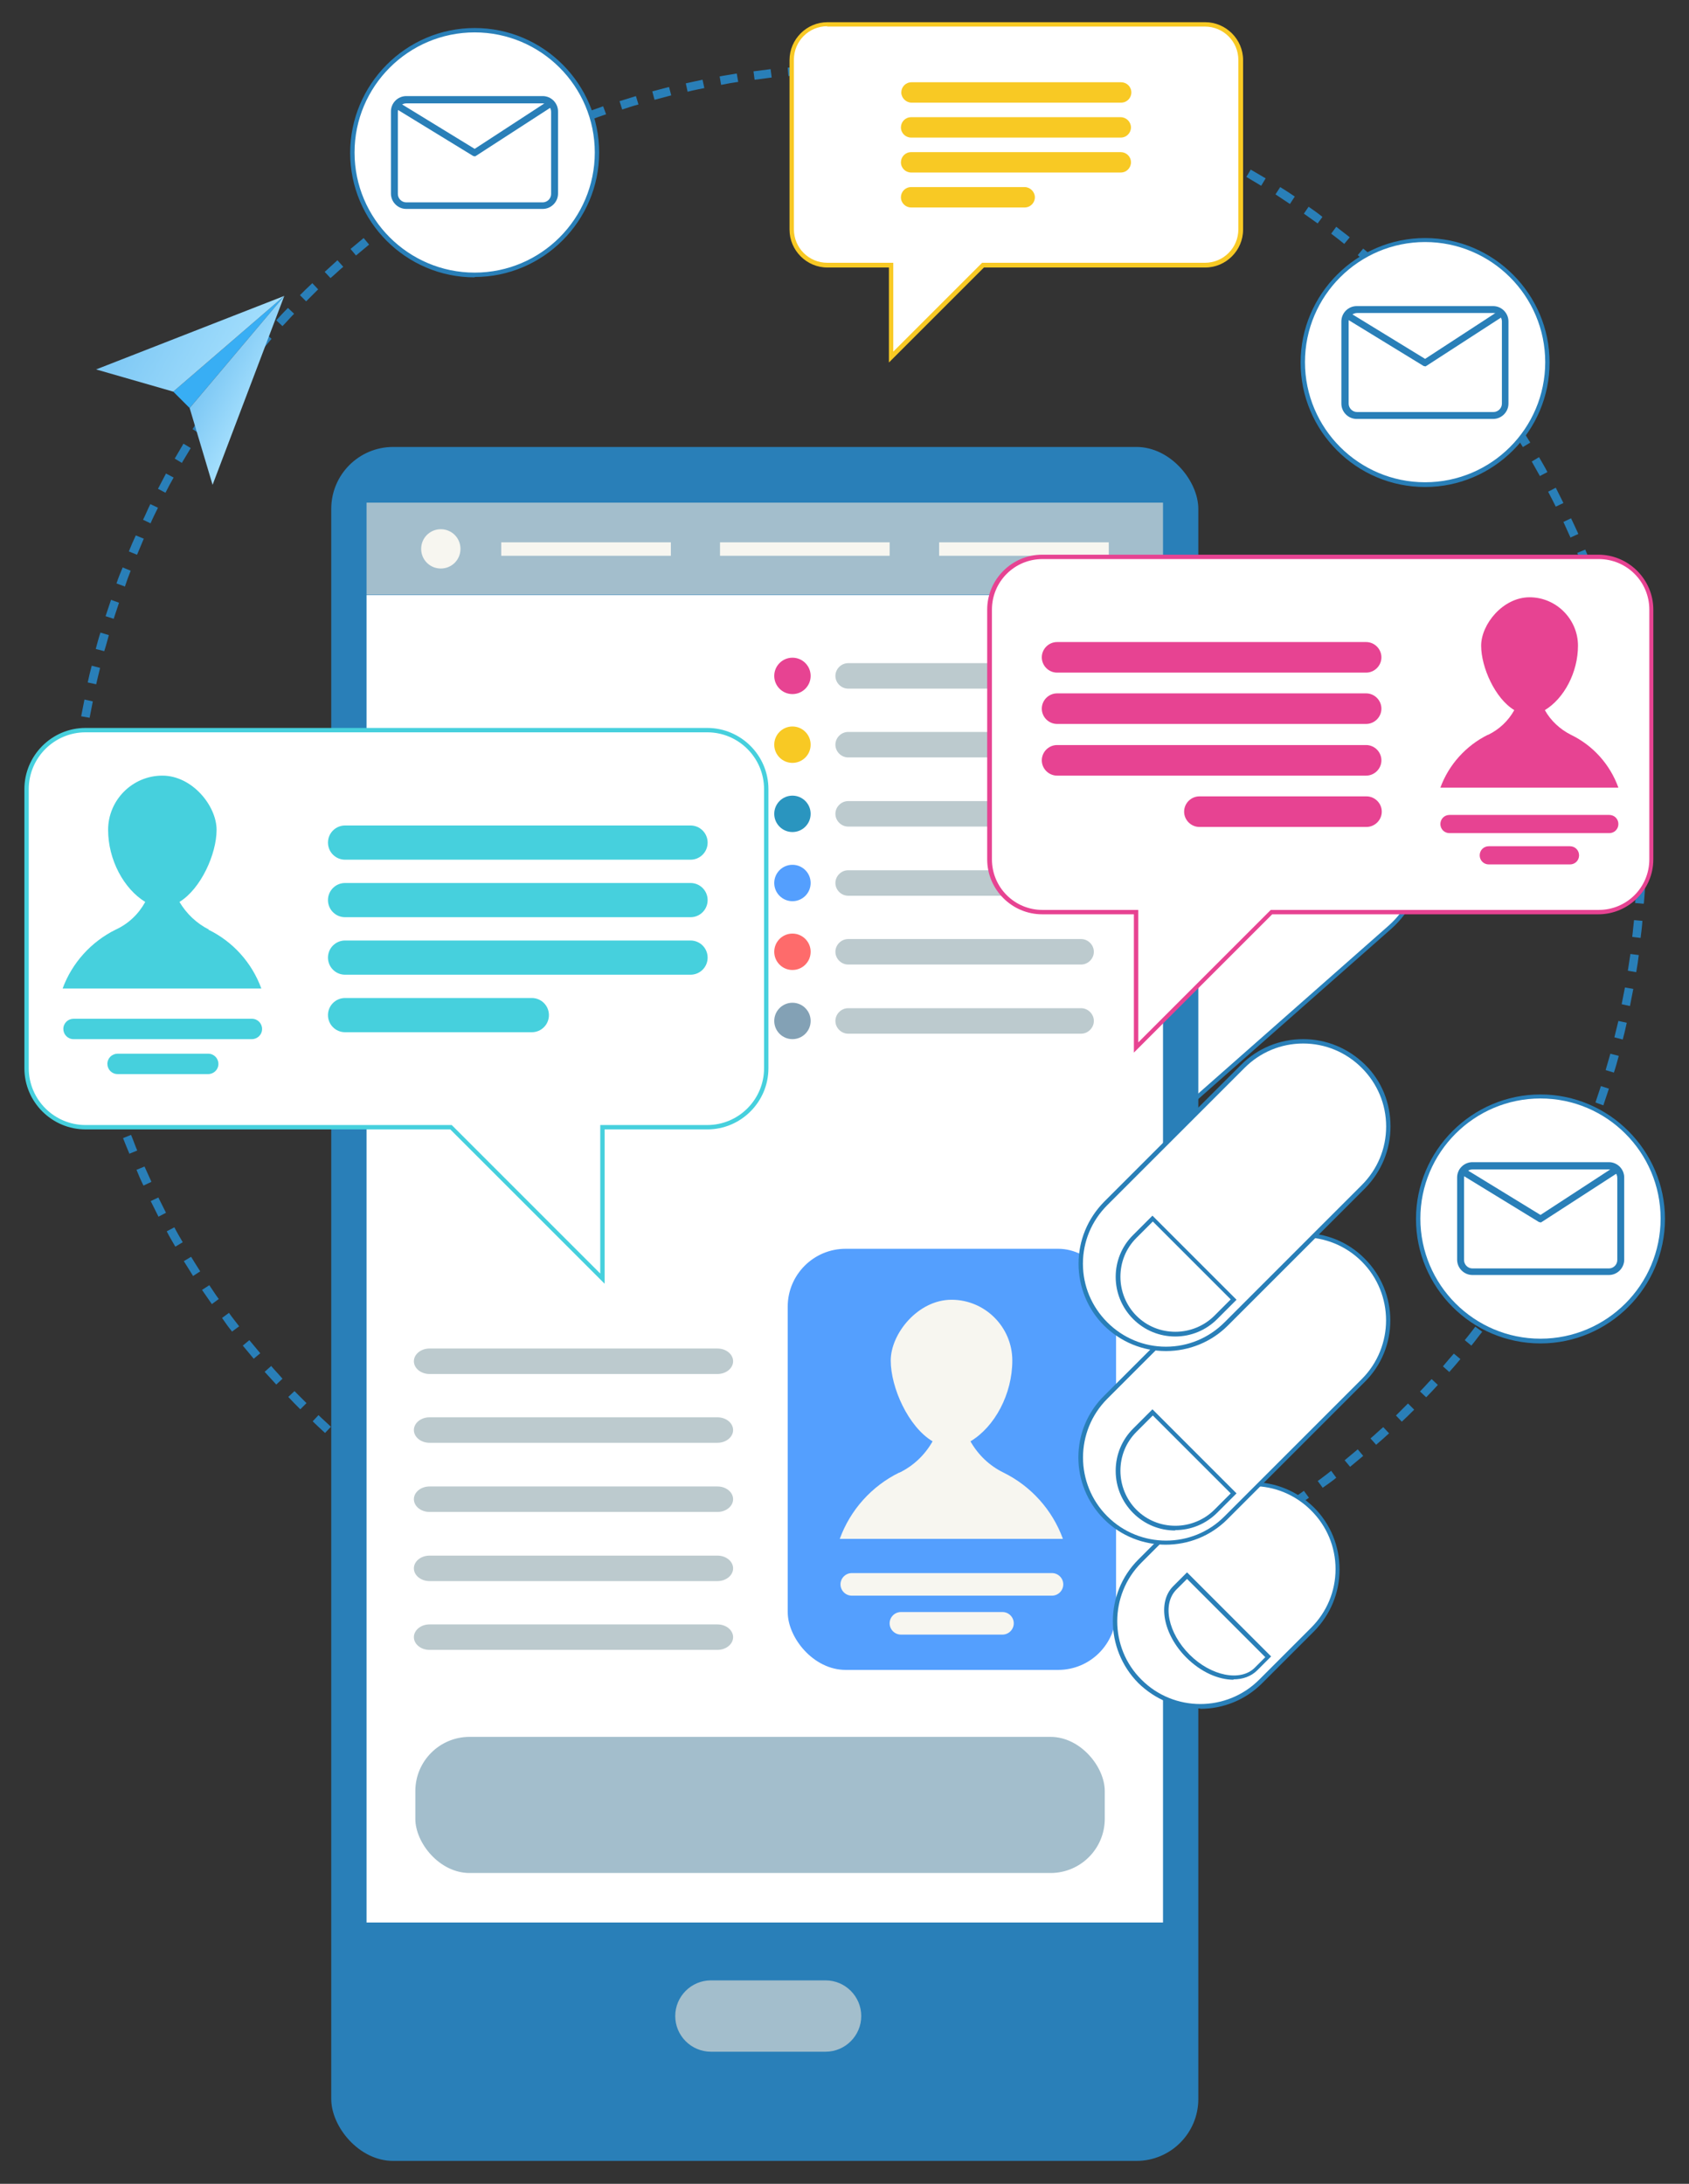 <?xml version="1.0" encoding="UTF-8"?>
<svg id="Layer_2" xmlns="http://www.w3.org/2000/svg" version="1.1" xmlns:xlink="http://www.w3.org/1999/xlink" viewBox="0 0 464 600">
  <rect x="0" y="0" width="464" height="600" fill="#333333" stroke="none"/>
  <!-- Generator: Adobe Illustrator 29.1.0, SVG Export Plug-In . SVG Version: 2.1.0 Build 142)  -->
  <defs>
    <style>
      .st0 {
        fill: #f8c924;
      }

      .st1 {
        fill: #fe6b6b;
      }

      .st2 {
        fill: #686ddf;
      }

      .st3 {
        fill: #fff;
      }

      .st4 {
        fill: url(#linear-gradient1);
      }

      .st5 {
        fill: #f7f6f0;
      }

      .st6 {
        fill: #46d0dd;
      }

      .st7 {
        fill: #83a1b5;
      }

      .st8 {
        fill: #297fb8;
      }

      .st9 {
        fill: #2a95bf;
      }

      .st10 {
        fill: #bccace;
      }

      .st11 {
        fill: #e74392;
      }

      .st12 {
        fill: #a3becc;
      }

      .st13 {
        fill: url(#linear-gradient);
      }

      .st14 {
        fill: #38aef4;
      }

      .st15 {
        fill: #549ffe;
      }
    </style>
    <linearGradient id="linear-gradient" x1="182.7" y1="13.9" x2="198.1" y2="13.9" gradientTransform="translate(-97.8 4.6) rotate(27.7)" gradientUnits="userSpaceOnUse">
      <stop offset="0" stop-color="#7cc7f4"/>
      <stop offset="1" stop-color="#a4dffd"/>
    </linearGradient>
    <linearGradient id="linear-gradient1" x1="154.9" y1="7.3" x2="191.4" y2="7.3" xlink:href="#linear-gradient"/>
  </defs>
  <path class="st8" d="M235.6,450.6h-.1c-1.5,0-3.1,0-4.6,0v-2.4c1.6,0,3.1,0,4.6,0v2.4ZM240.3,450.5v-2.4c1.5,0,3.1,0,4.6-.2v2.4c-1.5,0-3,.1-4.6.2ZM226.2,450.4c-1.6,0-3.1-.2-4.7-.3l.2-2.3c1.5,0,3.1.2,4.7.2v2.4ZM249.8,450.1l-.2-2.3c1.6-.1,3.1-.2,4.7-.4l.2,2.3c-1.6.1-3.1.3-4.7.4ZM216.8,449.8c-1.6-.1-3.1-.3-4.7-.5l.3-2.3c1.5.2,3.1.3,4.6.5l-.2,2.3ZM259.2,449.3l-.3-2.3c1.6-.2,3.1-.4,4.6-.6l.3,2.3c-1.6.2-3.1.4-4.7.6ZM207.4,448.8c-1.6-.2-3.1-.4-4.7-.7l.4-2.3c1.5.2,3.1.5,4.6.7l-.3,2.3ZM268.5,448.1l-.4-2.3c1.5-.2,3.1-.5,4.6-.8l.4,2.3c-1.5.3-3.1.5-4.7.8ZM198,447.4c-1.6-.3-3.1-.6-4.6-.9l.5-2.3c1.5.3,3.1.6,4.6.9l-.4,2.3ZM277.8,446.5l-.5-2.3c1.5-.3,3.1-.6,4.6-1l.5,2.3c-1.5.3-3.1.7-4.6,1ZM188.8,445.5c-1.5-.3-3.1-.7-4.6-1.1l.6-2.3c1.5.4,3,.7,4.5,1.1l-.5,2.3ZM287,444.4l-.6-2.3c1.5-.4,3-.8,4.5-1.2l.6,2.3c-1.5.4-3,.8-4.6,1.2ZM179.6,443.3c-1.5-.4-3-.8-4.5-1.3l.7-2.3c1.5.4,3,.9,4.5,1.3l-.6,2.3ZM296.2,442l-.7-2.3c1.5-.4,3-.9,4.5-1.4l.7,2.2c-1.5.5-3,.9-4.5,1.4ZM170.5,440.7c-1.5-.5-3-1-4.5-1.5l.8-2.2c1.5.5,3,1,4.5,1.5l-.7,2.2ZM305.2,439.1l-.8-2.2c1.5-.5,2.9-1,4.4-1.5l.8,2.2c-1.5.5-3,1.1-4.5,1.6ZM161.6,437.6c-1.5-.5-3-1.1-4.4-1.7l.9-2.2c1.5.6,2.9,1.1,4.4,1.6l-.8,2.2ZM314,435.9l-.9-2.2c1.4-.6,2.9-1.1,4.3-1.7l.9,2.2c-1.4.6-2.9,1.2-4.4,1.8ZM152.7,434.2c-1.5-.6-2.9-1.2-4.4-1.9l.9-2.2c1.4.6,2.9,1.2,4.3,1.8l-.9,2.2ZM322.7,432.3l-.9-2.2c1.4-.6,2.8-1.3,4.2-1.9l1,2.1c-1.4.7-2.8,1.3-4.3,1.9ZM144.1,430.4c-1.4-.7-2.9-1.4-4.3-2l1-2.1c1.4.7,2.8,1.4,4.2,2l-1,2.1ZM331.3,428.3l-1-2.1c1.4-.7,2.8-1.4,4.2-2.1l1.1,2.1c-1.4.7-2.8,1.4-4.2,2.1ZM135.6,426.2c-1.4-.7-2.8-1.5-4.2-2.2l1.1-2.1c1.4.8,2.7,1.5,4.1,2.2l-1.1,2.1ZM339.6,424l-1.1-2.1c1.4-.7,2.7-1.5,4.1-2.3l1.2,2c-1.4.8-2.7,1.6-4.1,2.3ZM127.3,421.6c-1.4-.8-2.7-1.6-4.1-2.4l1.2-2c1.3.8,2.7,1.6,4,2.4l-1.2,2ZM347.8,419.2l-1.2-2c1.3-.8,2.6-1.6,4-2.5l1.3,2c-1.3.8-2.7,1.7-4,2.5ZM119.2,416.7c-1.3-.8-2.6-1.7-4-2.6l1.3-2c1.3.9,2.6,1.7,3.9,2.6l-1.3,2ZM355.7,414.2l-1.3-2c1.3-.9,2.6-1.7,3.8-2.6l1.4,1.9c-1.3.9-2.6,1.8-3.9,2.7ZM111.3,411.5c-1.3-.9-2.6-1.8-3.8-2.8l1.4-1.9c1.3.9,2.5,1.8,3.8,2.7l-1.4,1.9ZM363.4,408.8l-1.4-1.9c1.3-.9,2.5-1.9,3.7-2.8l1.4,1.9c-1.2,1-2.5,1.9-3.8,2.8ZM103.7,405.9c-1.2-1-2.5-1.9-3.7-2.9l1.5-1.8c1.2,1,2.4,1.9,3.7,2.9l-1.4,1.9ZM370.9,403l-1.5-1.8c1.2-1,2.4-2,3.6-3l1.5,1.8c-1.2,1-2.4,2-3.6,3ZM96.4,399.9c-1.2-1-2.4-2-3.6-3.1l1.6-1.8c1.2,1,2.4,2,3.5,3l-1.5,1.8ZM378.1,397l-1.6-1.8c1.2-1,2.3-2.1,3.5-3.1l1.6,1.7c-1.2,1.1-2.3,2.1-3.5,3.1ZM89.3,393.7c-1.2-1.1-2.3-2.1-3.4-3.2l1.6-1.7c1.1,1.1,2.3,2.1,3.4,3.2l-1.6,1.7ZM385.1,390.6l-1.6-1.7c1.1-1.1,2.2-2.2,3.3-3.3l1.7,1.7c-1.1,1.1-2.2,2.2-3.4,3.3ZM82.5,387.2c-1.1-1.1-2.2-2.2-3.3-3.4l1.7-1.6c1.1,1.1,2.2,2.2,3.3,3.3l-1.7,1.7ZM391.8,383.9l-1.7-1.6c1.1-1.1,2.1-2.3,3.2-3.4l1.7,1.6c-1.1,1.2-2.1,2.3-3.2,3.4ZM75.9,380.4c-1.1-1.2-2.1-2.3-3.2-3.5l1.8-1.6c1,1.2,2.1,2.3,3.1,3.5l-1.7,1.6ZM398.2,377l-1.8-1.6c1-1.2,2-2.4,3-3.5l1.8,1.5c-1,1.2-2,2.4-3.1,3.6ZM69.7,373.3c-1-1.2-2-2.4-3-3.6l1.8-1.5c1,1.2,2,2.4,3,3.6l-1.8,1.5ZM404.2,369.7l-1.8-1.5c1-1.2,1.9-2.4,2.9-3.7l1.9,1.4c-1,1.2-1.9,2.5-2.9,3.7ZM63.8,365.9c-1-1.2-1.9-2.5-2.8-3.8l1.9-1.4c.9,1.3,1.9,2.5,2.8,3.7l-1.9,1.4ZM410,362.2l-1.9-1.4c.9-1.3,1.8-2.5,2.7-3.8l1.9,1.4c-.9,1.3-1.8,2.6-2.8,3.8ZM58.2,358.3c-.9-1.3-1.8-2.6-2.7-3.9l2-1.3c.9,1.3,1.7,2.6,2.6,3.8l-1.9,1.4ZM415.4,354.5l-2-1.3c.9-1.3,1.7-2.6,2.6-3.9l2,1.3c-.8,1.3-1.7,2.6-2.6,4ZM53,350.5c-.8-1.3-1.7-2.7-2.5-4l2-1.2c.8,1.3,1.6,2.6,2.5,4l-2,1.3ZM420.5,346.5l-2-1.2c.8-1.3,1.6-2.7,2.4-4l2,1.2c-.8,1.4-1.6,2.7-2.4,4.1ZM48.1,342.4c-.8-1.4-1.6-2.7-2.3-4.1l2.1-1.1c.7,1.4,1.5,2.7,2.3,4.1l-2,1.2ZM425.3,338.4l-2.1-1.1c.8-1.4,1.5-2.7,2.2-4.1l2.1,1.1c-.7,1.4-1.5,2.8-2.2,4.2ZM43.5,334.2c-.7-1.4-1.4-2.8-2.1-4.2l2.1-1c.7,1.4,1.4,2.8,2.1,4.2l-2.1,1.1ZM429.6,330l-2.1-1c.7-1.4,1.4-2.8,2-4.2l2.1,1c-.7,1.4-1.4,2.9-2.1,4.3ZM39.4,325.7c-.7-1.4-1.3-2.8-1.9-4.3l2.2-.9c.6,1.4,1.3,2.8,1.9,4.2l-2.1,1ZM433.6,321.4l-2.2-.9c.6-1.4,1.2-2.9,1.8-4.3l2.2.9c-.6,1.5-1.2,2.9-1.9,4.4ZM35.6,317.1c-.6-1.4-1.2-2.9-1.8-4.4l2.2-.9c.6,1.4,1.1,2.9,1.7,4.3l-2.2.9ZM437.3,312.6l-2.2-.9c.6-1.5,1.1-2.9,1.7-4.4l2.2.8c-.5,1.5-1.1,3-1.7,4.4ZM32.1,308.4c-.5-1.5-1.1-3-1.6-4.5l2.2-.8c.5,1.5,1,2.9,1.6,4.4l-2.2.8ZM440.5,303.7l-2.2-.8c.5-1.5,1-3,1.5-4.5l2.2.7c-.5,1.5-1,3-1.5,4.5ZM29.1,299.4c-.5-1.5-.9-3-1.4-4.5l2.3-.7c.4,1.5.9,3,1.4,4.5l-2.2.7ZM443.4,294.7l-2.3-.7c.4-1.5.9-3,1.3-4.5l2.3.6c-.4,1.5-.8,3-1.3,4.5ZM26.4,290.4c-.4-1.5-.8-3-1.2-4.6l2.3-.6c.4,1.5.8,3,1.2,4.5l-2.3.6ZM445.8,285.6l-2.3-.6c.4-1.5.7-3,1.1-4.5l2.3.5c-.3,1.5-.7,3.1-1.1,4.6ZM24.2,281.2c-.3-1.5-.7-3.1-1-4.6l2.3-.5c.3,1.5.6,3.1,1,4.6l-2.3.5ZM447.8,276.4l-2.3-.5c.3-1.5.6-3.1.9-4.6l2.3.4c-.3,1.6-.6,3.1-.9,4.6ZM22.4,271.9c-.3-1.5-.5-3.1-.8-4.7l2.3-.4c.2,1.5.5,3.1.8,4.6l-2.3.4ZM449.5,267.1l-2.3-.4c.2-1.5.5-3.1.7-4.6l2.3.3c-.2,1.6-.4,3.1-.7,4.7ZM20.9,262.6c-.2-1.6-.4-3.1-.6-4.7l2.3-.3c.2,1.6.4,3.1.6,4.6l-2.3.3ZM450.7,257.7l-2.3-.3c.2-1.5.3-3.1.5-4.6l2.3.2c-.1,1.6-.3,3.1-.5,4.7ZM19.9,253.2c-.1-1.6-.3-3.1-.4-4.7l2.3-.2c.1,1.6.2,3.1.4,4.7l-2.3.2ZM451.5,248.3l-2.3-.2c.1-1.5.2-3.1.3-4.7h2.4c0,1.7-.2,3.2-.3,4.8ZM19.3,243.8c0-1.6-.1-3.1-.2-4.7h2.4c0,1.5,0,3.1.2,4.6h-2.4ZM451.9,238.9h-2.4c0-1.6,0-3.2,0-4.7v-.4h2.4v.4c0,1.6,0,3.2,0,4.7ZM21.4,234.4h-2.4v-.2c0-1.5,0-3,0-4.5h2.4c0,1.5,0,3,0,4.5v.2ZM449.5,229.1c0-1.6,0-3.1-.2-4.7h2.4c0,1.5.1,3,.2,4.6h-2.4ZM21.6,225h-2.4c0-1.7.1-3.2.2-4.8h2.3c0,1.7-.2,3.3-.2,4.8ZM449.1,219.8c-.1-1.6-.2-3.1-.4-4.7l2.3-.2c.1,1.6.3,3.1.4,4.7l-2.3.2ZM22.2,215.7l-2.3-.2c.1-1.6.3-3.1.5-4.7l2.3.3c-.2,1.5-.3,3.1-.4,4.6ZM448.3,210.5c-.2-1.6-.4-3.1-.6-4.6l2.3-.3c.2,1.6.4,3.1.6,4.7l-2.3.3ZM23.2,206.4l-2.3-.3c.2-1.6.4-3.1.7-4.7l2.3.4c-.2,1.5-.5,3.1-.7,4.6ZM447.1,201.2c-.2-1.5-.5-3.1-.8-4.6l2.3-.4c.3,1.5.5,3.1.8,4.7l-2.3.4ZM24.6,197.2l-2.3-.4c.3-1.6.6-3.1.9-4.6l2.3.5c-.3,1.5-.6,3.1-.9,4.6ZM445.4,192c-.3-1.5-.6-3.1-1-4.6l2.3-.5c.3,1.5.7,3.1,1,4.6l-2.3.5ZM26.4,188l-2.3-.5c.3-1.5.7-3.1,1.1-4.6l2.3.6c-.4,1.5-.7,3-1.1,4.6ZM443.4,182.9c-.4-1.5-.8-3-1.2-4.5l2.3-.6c.4,1.5.8,3,1.2,4.6l-2.3.6ZM28.6,178.9l-2.3-.6c.4-1.5.8-3,1.3-4.5l2.3.7c-.4,1.5-.8,3-1.3,4.5ZM441,173.9c-.4-1.5-.9-3-1.4-4.5l2.2-.7c.5,1.5.9,3,1.4,4.5l-2.3.7ZM31.2,170l-2.2-.7c.5-1.5,1-3,1.5-4.5l2.2.8c-.5,1.5-1,3-1.5,4.5ZM438.2,165c-.5-1.5-1-2.9-1.6-4.4l2.2-.8c.5,1.5,1.1,3,1.6,4.5l-2.2.8ZM34.2,161.1l-2.2-.8c.5-1.5,1.1-3,1.7-4.4l2.2.9c-.6,1.5-1.1,2.9-1.6,4.4ZM435,156.2c-.6-1.4-1.1-2.9-1.7-4.3l2.2-.9c.6,1.4,1.2,2.9,1.8,4.4l-2.2.9ZM37.6,152.4l-2.2-.9c.6-1.5,1.2-2.9,1.9-4.4l2.2.9c-.6,1.4-1.2,2.9-1.8,4.3ZM431.4,147.6c-.6-1.4-1.3-2.8-1.9-4.2l2.1-1c.7,1.4,1.3,2.8,2,4.3l-2.2,1ZM41.4,143.8l-2.1-1c.7-1.4,1.3-2.9,2-4.3l2.1,1c-.7,1.4-1.4,2.8-2,4.2ZM427.4,139.2c-.7-1.4-1.4-2.8-2.1-4.1l2.1-1.1c.7,1.4,1.4,2.8,2.1,4.2l-2.1,1ZM45.5,135.4l-2.1-1.1c.7-1.4,1.5-2.8,2.2-4.2l2.1,1.1c-.8,1.4-1.5,2.7-2.2,4.1ZM423.1,130.9c-.8-1.4-1.5-2.7-2.3-4.1l2-1.2c.8,1.4,1.6,2.7,2.3,4.1l-2.1,1.1ZM50,127.2l-2-1.2c.8-1.4,1.6-2.7,2.4-4.1l2,1.2c-.8,1.3-1.6,2.7-2.4,4ZM418.4,122.9c-.8-1.3-1.6-2.6-2.5-4l2-1.3c.8,1.3,1.7,2.7,2.5,4l-2,1.2ZM54.9,119.2l-2-1.3c.8-1.3,1.7-2.6,2.6-4l2,1.3c-.9,1.3-1.7,2.6-2.6,3.9ZM413.4,115c-.9-1.3-1.7-2.6-2.6-3.8l1.9-1.4c.9,1.3,1.8,2.6,2.7,3.9l-2,1.3ZM60.1,111.4l-1.9-1.3c.9-1.3,1.8-2.6,2.8-3.8l1.9,1.4c-.9,1.3-1.8,2.5-2.7,3.8ZM408,107.4c-.9-1.3-1.9-2.5-2.8-3.7l1.9-1.4c1,1.2,1.9,2.5,2.8,3.8l-1.9,1.4ZM65.6,103.9l-1.9-1.4c1-1.2,1.9-2.5,2.9-3.7l1.8,1.5c-1,1.2-1.9,2.4-2.9,3.7ZM402.4,100c-1-1.2-2-2.4-3-3.6l1.8-1.5c1,1.2,2,2.4,3,3.6l-1.8,1.5ZM71.5,96.6l-1.8-1.5c1-1.2,2-2.4,3.1-3.6l1.8,1.6c-1,1.2-2,2.4-3,3.5ZM396.3,92.9c-1-1.2-2.1-2.3-3.1-3.5l1.7-1.6c1.1,1.2,2.1,2.3,3.2,3.5l-1.8,1.6ZM77.6,89.6l-1.7-1.6c1.1-1.2,2.1-2.3,3.2-3.4l1.7,1.6c-1.1,1.1-2.1,2.3-3.2,3.4ZM390,86c-1.1-1.1-2.2-2.2-3.3-3.3l1.7-1.7c1.1,1.1,2.2,2.2,3.3,3.4l-1.7,1.6ZM84.1,82.8l-1.7-1.7c1.1-1.1,2.2-2.2,3.4-3.3l1.6,1.7c-1.1,1.1-2.2,2.2-3.3,3.3ZM383.4,79.4c-1.1-1.1-2.3-2.1-3.4-3.2l1.6-1.7c1.2,1.1,2.3,2.1,3.4,3.2l-1.6,1.7ZM90.8,76.4l-1.6-1.7c1.2-1.1,2.3-2.1,3.5-3.2l1.6,1.8c-1.2,1-2.3,2.1-3.5,3.1ZM376.5,73.1c-1.2-1-2.4-2-3.5-3l1.5-1.8c1.2,1,2.4,2,3.6,3.1l-1.6,1.8ZM97.8,70.2l-1.5-1.8c1.2-1,2.4-2,3.6-3l1.5,1.8c-1.2,1-2.4,2-3.6,3ZM369.4,67.1c-1.2-1-2.4-1.9-3.7-2.9l1.4-1.9c1.2,1,2.5,1.9,3.7,2.9l-1.5,1.8ZM105.1,64.4l-1.4-1.9c1.2-1,2.5-1.9,3.8-2.8l1.4,1.9c-1.3.9-2.5,1.9-3.7,2.8ZM362,61.4c-1.3-.9-2.5-1.8-3.8-2.7l1.3-1.9c1.3.9,2.6,1.8,3.8,2.8l-1.4,1.9ZM112.6,58.8l-1.4-1.9c1.3-.9,2.6-1.8,3.9-2.7l1.3,2c-1.3.9-2.6,1.7-3.8,2.6ZM354.3,56c-1.3-.9-2.6-1.7-3.9-2.6l1.3-2c1.3.8,2.7,1.7,4,2.6l-1.3,2ZM120.4,53.7l-1.3-2c1.3-.8,2.7-1.7,4-2.5l1.2,2c-1.3.8-2.6,1.6-4,2.5ZM346.4,51c-1.3-.8-2.7-1.6-4-2.4l1.2-2c1.4.8,2.7,1.6,4.1,2.4l-1.2,2ZM128.3,48.8l-1.2-2c1.4-.8,2.7-1.6,4.1-2.3l1.1,2.1c-1.4.8-2.7,1.5-4.1,2.3ZM338.3,46.3c-1.4-.8-2.7-1.5-4.1-2.2l1.1-2.1c1.4.7,2.8,1.5,4.2,2.2l-1.1,2.1ZM136.5,44.3l-1.1-2.1c1.4-.7,2.8-1.4,4.2-2.1l1,2.1c-1.4.7-2.8,1.4-4.2,2.1ZM330,42c-1.4-.7-2.8-1.4-4.2-2l1-2.1c1.4.7,2.9,1.3,4.3,2l-1,2.1ZM144.8,40.2l-1-2.1c1.4-.7,2.8-1.3,4.3-1.9l1,2.2c-1.4.6-2.8,1.3-4.2,1.9ZM321.5,38.1c-1.4-.6-2.9-1.2-4.3-1.8l.9-2.2c1.5.6,2.9,1.2,4.4,1.9l-.9,2.2ZM153.3,36.4l-.9-2.2c1.4-.6,2.9-1.2,4.4-1.8l.9,2.2c-1.4.6-2.9,1.1-4.3,1.7ZM312.9,34.5c-1.5-.6-2.9-1.1-4.4-1.6l.8-2.2c1.5.5,3,1.1,4.4,1.7l-.9,2.2ZM162,33l-.8-2.2c1.5-.5,3-1.1,4.5-1.6l.8,2.2c-1.5.5-2.9,1-4.4,1.6ZM304.1,31.3c-1.5-.5-3-1-4.5-1.5l.7-2.2c1.5.5,3,1,4.5,1.5l-.8,2.2ZM170.9,30l-.7-2.2c1.5-.5,3-.9,4.5-1.4l.7,2.3c-1.5.4-3,.9-4.5,1.4ZM295.1,28.5c-1.5-.4-3-.8-4.5-1.2l.6-2.3c1.5.4,3,.8,4.5,1.3l-.7,2.3ZM179.8,27.4l-.6-2.3c1.5-.4,3-.8,4.6-1.2l.6,2.3c-1.5.4-3,.8-4.5,1.2ZM286.1,26.1c-1.5-.4-3-.7-4.6-1l.5-2.3c1.5.3,3.1.7,4.6,1.1l-.6,2.3ZM188.9,25.2l-.5-2.3c1.5-.3,3.1-.7,4.6-1l.5,2.3c-1.5.3-3.1.6-4.6,1ZM277,24.1c-1.5-.3-3.1-.6-4.6-.8l.4-2.3c1.6.3,3.1.6,4.6.9l-.5,2.3ZM198.1,23.3l-.4-2.3c1.5-.3,3.1-.5,4.7-.8l.4,2.3c-1.5.2-3.1.5-4.6.8ZM267.8,22.5c-1.5-.2-3.1-.4-4.6-.6l.3-2.3c1.6.2,3.1.4,4.7.7l-.4,2.3ZM207.3,21.9l-.3-2.3c1.6-.2,3.1-.4,4.7-.6l.3,2.3c-1.6.2-3.1.4-4.6.6ZM258.5,21.3c-1.5-.2-3.1-.3-4.6-.4l.2-2.3c1.6.1,3.1.3,4.7.5l-.3,2.3ZM216.6,20.9l-.2-2.3c1.6-.1,3.1-.3,4.7-.4l.2,2.3c-1.6.1-3.1.2-4.7.4ZM249.2,20.5c-1.6,0-3.1-.2-4.7-.2v-2.4c1.7,0,3.2.1,4.8.2v2.3ZM225.9,20.3v-2.4c1.5,0,3-.1,4.6-.2v2.4c-1.5,0-3.1,0-4.6.2ZM239.9,20.1c-1.5,0-2.9,0-4.4,0h-.3v-2.4h.3c1.5,0,2.9,0,4.4,0v2.4Z"/>
  <rect class="st2" x="107.6" y="303.6" width="205.1" height="23.1" rx="8.8" ry="8.8"/>
  <g>
    <path class="st3" d="M350.9,219.7l-71.2,62.8c-10.1,8.9-11.3,23.9-2.8,33.6h0c8.5,9.7,23.6,10.3,33.7,1.5l71.2-62.8c10.1-8.9,11.3-23.9,2.8-33.6h0c-8.5-9.7-23.6-10.3-33.7-1.5Z"/>
    <path class="st8" d="M294.3,324.4c-.4,0-.7,0-1.1,0-6.5-.3-12.5-3.1-16.7-7.9-8.7-9.9-7.5-25.4,2.8-34.5l71.2-62.8c10.3-9.1,25.8-8.4,34.5,1.5,8.7,9.9,7.5,25.4-2.8,34.5l-71.2,62.8c-4.7,4.2-10.6,6.4-16.7,6.4ZM351.3,220.1l-71.2,62.8c-9.8,8.7-11,23.4-2.7,32.8,4,4.6,9.7,7.2,15.9,7.5,6.2.3,12.3-1.9,17-6.1l71.2-62.8c9.8-8.7,11-23.4,2.7-32.8-8.3-9.4-23.1-10.1-32.9-1.4h0Z"/>
  </g>
  <rect class="st8" x="91" y="122.8" width="238.2" height="470.9" rx="17" ry="17"/>
  <rect class="st12" x="100.7" y="138.1" width="218.8" height="25.3"/>
  <rect class="st3" x="100.7" y="163.5" width="218.8" height="364.7"/>
  <path class="st5" d="M121.1,145.4c-3,0-5.4,2.4-5.4,5.4s2.4,5.4,5.4,5.4,5.4-2.4,5.4-5.4-2.4-5.4-5.4-5.4ZM137.7,152.7h46.6v-3.7h-46.6v3.7ZM197.8,152.7h46.6v-3.7h-46.6v3.7ZM258,149v3.7h46.6v-3.7h-46.6Z"/>
  <g>
    <path class="st10" d="M297,182.2h-64c-1.9,0-3.5,1.6-3.5,3.5s1.6,3.5,3.5,3.5h64c1.9,0,3.5-1.6,3.5-3.5s-1.6-3.5-3.5-3.5Z"/>
    <circle class="st11" cx="217.7" cy="185.7" r="5"/>
    <circle class="st0" cx="217.7" cy="204.6" r="5"/>
    <circle class="st9" cx="217.7" cy="223.6" r="5"/>
    <circle class="st15" cx="217.7" cy="242.6" r="5"/>
    <circle class="st1" cx="217.7" cy="261.5" r="5"/>
    <circle class="st7" cx="217.7" cy="280.5" r="5"/>
    <path class="st10" d="M297,201.1h-64c-1.9,0-3.5,1.6-3.5,3.5s1.6,3.5,3.5,3.5h64c1.9,0,3.5-1.6,3.5-3.5s-1.6-3.5-3.5-3.5Z"/>
    <path class="st10" d="M297,220.1h-64c-1.9,0-3.5,1.6-3.5,3.5s1.6,3.5,3.5,3.5h64c1.9,0,3.5-1.6,3.5-3.5s-1.6-3.5-3.5-3.5Z"/>
    <path class="st10" d="M297,239.1h-64c-1.9,0-3.5,1.6-3.5,3.5s1.6,3.5,3.5,3.5h64c1.9,0,3.5-1.6,3.5-3.5s-1.6-3.5-3.5-3.5Z"/>
    <path class="st10" d="M297,258h-64c-1.9,0-3.5,1.6-3.5,3.5s1.6,3.5,3.5,3.5h64c1.9,0,3.5-1.6,3.5-3.5s-1.6-3.5-3.5-3.5Z"/>
    <path class="st10" d="M297,277h-64c-1.9,0-3.5,1.6-3.5,3.5s1.6,3.5,3.5,3.5h64c1.9,0,3.5-1.6,3.5-3.5s-1.6-3.5-3.5-3.5Z"/>
  </g>
  <g>
    <path class="st10" d="M113.7,374c0,1.9,1.9,3.5,4.3,3.5h79.1c2.4,0,4.3-1.6,4.3-3.5s-1.9-3.5-4.3-3.5h-79.1c-2.4,0-4.3,1.6-4.3,3.5Z"/>
    <path class="st10" d="M113.7,392.9c0,1.9,1.9,3.5,4.3,3.5h79.1c2.4,0,4.3-1.6,4.3-3.5s-1.9-3.5-4.3-3.5h-79.1c-2.4,0-4.3,1.6-4.3,3.5Z"/>
    <path class="st10" d="M113.7,411.9c0,1.9,1.9,3.5,4.3,3.5h79.1c2.4,0,4.3-1.6,4.3-3.5s-1.9-3.5-4.3-3.5h-79.1c-2.4,0-4.3,1.6-4.3,3.5Z"/>
    <path class="st10" d="M113.7,430.9c0,1.9,1.9,3.5,4.3,3.5h79.1c2.4,0,4.3-1.6,4.3-3.5s-1.9-3.5-4.3-3.5h-79.1c-2.4,0-4.3,1.6-4.3,3.5Z"/>
    <path class="st10" d="M113.7,449.8c0,1.9,1.9,3.5,4.3,3.5h79.1c2.4,0,4.3-1.6,4.3-3.5s-1.9-3.5-4.3-3.5h-79.1c-2.4,0-4.3,1.6-4.3,3.5Z"/>
  </g>
  <g>
    <rect class="st15" x="216.3" y="343.1" width="90.2" height="115.7" rx="15.9" ry="15.9" transform="translate(522.9 801.9) rotate(180)"/>
    <path class="st5" d="M292.1,435.3h0c0,1.7-1.4,3.1-3.1,3.1h-55c-1.7,0-3.1-1.4-3.1-3.1h0c0-1.7,1.4-3.1,3.1-3.1h55c1.7,0,3.1,1.4,3.1,3.1Z"/>
    <path class="st5" d="M278.5,446h0c0,1.7-1.4,3.1-3.1,3.1h-27.9c-1.7,0-3.1-1.4-3.1-3.1h0c0-1.7,1.4-3.1,3.1-3.1h27.9c1.7,0,3.1,1.4,3.1,3.1Z"/>
    <path class="st5" d="M247.1,404.6c3.9-1.9,7-4.9,9.1-8.6-6.7-4-11.5-14.8-11.5-22.2s7.5-16.7,16.7-16.7,16.7,7.5,16.7,16.7-4.8,18.2-11.5,22.2c2.1,3.7,5.2,6.7,9.1,8.6,7.5,3.7,13.4,10.2,16.3,18.2h-61.3c2.9-8,8.8-14.5,16.3-18.2Z"/>
  </g>
  <path class="st12" d="M226.8,544.1h-31.5c-5.4,0-9.8,4.4-9.8,9.8h0c0,5.4,4.4,9.8,9.8,9.8h31.5c5.4,0,9.8-4.4,9.8-9.8h0c0-5.4-4.4-9.8-9.8-9.8Z"/>
  <rect class="st12" x="114.1" y="477.2" width="189.4" height="37.4" rx="14.9" ry="14.9"/>
  <g>
    <g>
      <path class="st3" d="M227.3,6.6h103.8c5.4,0,9.8,4.4,9.8,9.8v46.6c0,5.4-4.4,9.8-9.8,9.8h-61l-25.3,25.3v-25.3h-17.5c-5.4,0-9.8-4.4-9.8-9.8V16.5c0-5.4,4.4-9.8,9.8-9.8Z"/>
      <path class="st0" d="M244.2,99.6v-26.1h-16.9c-5.7,0-10.4-4.7-10.4-10.4V16.5c0-5.7,4.7-10.4,10.4-10.4h103.8c5.7,0,10.4,4.7,10.4,10.4v46.6c0,5.7-4.7,10.4-10.4,10.4h-60.8l-26.1,26.1ZM227.3,7.2c-5.1,0-9.2,4.1-9.2,9.2v46.6c0,5.1,4.1,9.2,9.2,9.2h18.1v24.4l24.4-24.4h61.2c5.1,0,9.2-4.1,9.2-9.2V16.5c0-5.1-4.1-9.2-9.2-9.2h-103.8Z"/>
    </g>
    <path class="st0" d="M310.8,25.4c0-1.6-1.3-2.8-2.8-2.8h-57.6c-1.6,0-2.8,1.3-2.8,2.8s1.3,2.8,2.8,2.8h57.6c1.6,0,2.8-1.3,2.8-2.8ZM247.5,35c0,1.6,1.3,2.8,2.8,2.8h57.6c1.6,0,2.8-1.3,2.8-2.8s-1.3-2.8-2.8-2.8h-57.6c-1.6,0-2.8,1.3-2.8,2.8ZM247.5,44.6h0c0,1.6,1.3,2.8,2.8,2.8h57.6c1.6,0,2.8-1.3,2.8-2.8h0c0-1.6-1.3-2.8-2.8-2.8h-57.6c-1.6,0-2.8,1.3-2.8,2.8ZM247.5,54.2c0,1.6,1.3,2.8,2.8,2.8h31.2c1.6,0,2.8-1.3,2.8-2.8s-1.3-2.8-2.8-2.8h-31.2c-1.6,0-2.8,1.3-2.8,2.8Z"/>
  </g>
  <g>
    <g>
      <path class="st3" d="M194.2,200.7H23.5c-8.9,0-16.2,7.2-16.2,16.2v76.7c0,8.9,7.2,16.2,16.2,16.2h100.4l41.6,41.6v-41.6h28.8c8.9,0,16.2-7.2,16.2-16.2v-76.7c0-8.9-7.2-16.2-16.2-16.2Z"/>
      <path class="st6" d="M166.1,352.7l-42.4-42.4H23.5c-9.2,0-16.8-7.5-16.8-16.8v-76.7c0-9.2,7.5-16.8,16.8-16.8h170.8c9.2,0,16.8,7.5,16.8,16.8v76.7c0,9.2-7.5,16.8-16.8,16.8h-28.2v42.4ZM23.5,201.2c-8.6,0-15.6,7-15.6,15.6v76.7c0,8.6,7,15.6,15.6,15.6h100.6l40.8,40.8v-40.8h29.4c8.6,0,15.6-7,15.6-15.6v-76.7c0-8.6-7-15.6-15.6-15.6H23.5Z"/>
    </g>
    <path class="st6" d="M94.8,236.2h94.9c2.6,0,4.7-2.1,4.7-4.7s-2.1-4.7-4.7-4.7h-94.9c-2.6,0-4.7,2.1-4.7,4.7s2.1,4.7,4.7,4.7ZM189.7,242.6h-94.9c-2.6,0-4.7,2.1-4.7,4.7s2.1,4.7,4.7,4.7h94.9c2.6,0,4.7-2.1,4.7-4.7s-2.1-4.7-4.7-4.7ZM189.7,258.4h-94.9c-2.6,0-4.7,2.1-4.7,4.7h0c0,2.6,2.1,4.7,4.7,4.7h94.9c2.6,0,4.7-2.1,4.7-4.7h0c0-2.6-2.1-4.7-4.7-4.7ZM146.1,274.2h-51.3c-2.6,0-4.7,2.1-4.7,4.7s2.1,4.7,4.7,4.7h51.3c2.6,0,4.7-2.1,4.7-4.7s-2.1-4.7-4.7-4.7Z"/>
    <g>
      <path class="st6" d="M17.4,282.7h0c0,1.5,1.2,2.8,2.8,2.8h49c1.5,0,2.8-1.2,2.8-2.8h0c0-1.5-1.2-2.8-2.8-2.8H20.2c-1.5,0-2.8,1.2-2.8,2.8Z"/>
      <path class="st6" d="M29.5,292.3h0c0,1.5,1.2,2.8,2.8,2.8h24.9c1.5,0,2.8-1.2,2.8-2.8h0c0-1.5-1.2-2.8-2.8-2.8h-24.9c-1.5,0-2.8,1.2-2.8,2.8Z"/>
      <path class="st6" d="M57.4,255.4c-3.4-1.7-6.2-4.4-8.1-7.6,5.9-3.6,10.2-13.2,10.2-19.8s-6.7-14.9-14.9-14.9-14.9,6.7-14.9,14.9,4.3,16.2,10.2,19.8c-1.8,3.3-4.6,6-8.1,7.6-6.7,3.3-12,9.1-14.6,16.2h54.6c-2.6-7.1-7.8-12.9-14.6-16.2Z"/>
    </g>
  </g>
  <g>
    <g>
      <path class="st3" d="M286.4,153h152.8c8,0,14.5,6.5,14.5,14.5v68.6c0,8-6.5,14.5-14.5,14.5h-89.8l-37.2,37.2v-37.2h-25.7c-8,0-14.5-6.5-14.5-14.5v-68.6c0-8,6.5-14.5,14.5-14.5Z"/>
      <path class="st11" d="M311.5,289.2v-38h-25.2c-8.3,0-15.1-6.8-15.1-15.1v-68.6c0-8.3,6.8-15.1,15.1-15.1h152.8c8.3,0,15.1,6.8,15.1,15.1v68.6c0,8.3-6.8,15.1-15.1,15.1h-89.6l-38,38ZM286.4,153.6c-7.7,0-13.9,6.2-13.9,13.9v68.6c0,7.7,6.2,13.9,13.9,13.9h26.3v36.4l36.4-36.4h90.1c7.7,0,13.9-6.2,13.9-13.9v-68.6c0-7.7-6.2-13.9-13.9-13.9h-152.8Z"/>
    </g>
    <path class="st11" d="M379.5,180.6c0-2.3-1.9-4.2-4.2-4.2h-84.9c-2.3,0-4.2,1.9-4.2,4.2s1.9,4.2,4.2,4.2h84.9c2.3,0,4.2-1.9,4.2-4.2ZM286.2,194.7c0,2.3,1.9,4.2,4.2,4.2h84.9c2.3,0,4.2-1.9,4.2-4.2s-1.9-4.2-4.2-4.2h-84.9c-2.3,0-4.2,1.9-4.2,4.2ZM286.2,208.9h0c0,2.3,1.9,4.2,4.2,4.2h84.9c2.3,0,4.2-1.9,4.2-4.2h0c0-2.3-1.9-4.2-4.2-4.2h-84.9c-2.3,0-4.2,1.9-4.2,4.2ZM325.3,223c0,2.3,1.9,4.2,4.2,4.2h45.9c2.3,0,4.2-1.9,4.2-4.2s-1.9-4.2-4.2-4.2h-45.9c-2.3,0-4.2,1.9-4.2,4.2Z"/>
    <g>
      <path class="st11" d="M444.6,226.4h0c0,1.4-1.1,2.5-2.5,2.5h-43.9c-1.4,0-2.5-1.1-2.5-2.5h0c0-1.4,1.1-2.5,2.5-2.5h43.9c1.4,0,2.5,1.1,2.5,2.5Z"/>
      <path class="st11" d="M433.8,235h0c0,1.4-1.1,2.5-2.5,2.5h-22.3c-1.4,0-2.5-1.1-2.5-2.5h0c0-1.4,1.1-2.5,2.5-2.5h22.3c1.4,0,2.5,1.1,2.5,2.5Z"/>
      <path class="st11" d="M408.8,201.9c3.1-1.5,5.6-3.9,7.2-6.8-5.3-3.2-9.1-11.8-9.1-17.7s6-13.3,13.3-13.3,13.3,6,13.3,13.3-3.8,14.5-9.1,17.7c1.6,2.9,4.2,5.3,7.2,6.8,6,2.9,10.7,8.1,13,14.5h-48.9c2.3-6.3,7-11.5,13-14.5Z"/>
    </g>
  </g>
  <g>
    <g>
      <g>
        <path class="st3" d="M327.4,414.6l-14.3,14.3c-9.1,9.1-9.1,23.9,0,33.1h0c9.1,9.1,23.9,9.1,33.1,0l14.3-14.3c9.1-9.1,9.1-23.9,0-33.1h0c-9.1-9.1-23.9-9.1-33.1,0Z"/>
        <path class="st8" d="M329.7,469.4c-6.4,0-12.4-2.5-17-7-9.3-9.4-9.3-24.6,0-33.9l14.3-14.3c4.5-4.5,10.6-7,17-7s12.4,2.5,17,7c4.5,4.5,7,10.6,7,17s-2.5,12.4-7,17l-14.3,14.3c-4.5,4.5-10.6,7-17,7ZM344,408.3c-6.1,0-11.8,2.4-16.1,6.7l-14.3,14.3c-8.9,8.9-8.9,23.4,0,32.2,8.9,8.9,23.4,8.9,32.3,0l14.3-14.3c4.3-4.3,6.7-10,6.7-16.1s-2.4-11.8-6.7-16.1c-4.3-4.3-10-6.7-16.1-6.7Z"/>
      </g>
      <g>
        <path class="st3" d="M322.7,436.3c-4.2,4.2-2.6,12.6,3.6,18.7h0c6.2,6.2,14.5,7.8,18.7,3.6l3.3-3.3-22.3-22.3-3.3,3.3Z"/>
        <path class="st8" d="M338.9,461.5c-4.2,0-9-2.1-13-6.1-6.4-6.4-8-15.2-3.6-19.6l3.8-3.8,23.1,23.1-3.8,3.8c-1.7,1.7-4,2.5-6.6,2.5ZM326.1,433.8l-2.9,2.9c-4,4-2.3,12,3.6,17.9,5.9,5.9,14,7.5,17.9,3.6l2.9-2.9-21.5-21.5Z"/>
      </g>
    </g>
    <g>
      <g>
        <path class="st3" d="M341.5,346.2l-37.7,37.7c-9.1,9.1-9.1,23.9,0,33.1h0c9.1,9.1,23.9,9.1,33.1,0l37.7-37.7c9.1-9.1,9.1-23.9,0-33.1h0c-9.1-9.1-23.9-9.1-33.1,0Z"/>
        <path class="st8" d="M320.3,424.4c-6.1,0-12.3-2.3-17-7-9.4-9.4-9.4-24.6,0-33.9l37.7-37.7c9.4-9.3,24.6-9.4,33.9,0,9.4,9.4,9.4,24.6,0,33.9l-37.7,37.7c-4.7,4.7-10.8,7-17,7ZM341.9,346.6l-37.7,37.7c-8.9,8.9-8.9,23.4,0,32.3,8.9,8.9,23.4,8.9,32.2,0l37.7-37.7c8.9-8.9,8.9-23.4,0-32.3-8.9-8.9-23.4-8.9-32.2,0h0Z"/>
      </g>
      <g>
        <path class="st3" d="M311.8,393c-6.2,6.2-6.2,16.1,0,22.3h0c6.2,6.2,16.1,6.2,22.3,0l4.9-4.9-22.3-22.3-4.9,4.9Z"/>
        <path class="st8" d="M322.9,420.5c-4.4,0-8.5-1.7-11.6-4.8-3.1-3.1-4.8-7.2-4.8-11.6s1.7-8.5,4.8-11.6l5.3-5.3,23.1,23.1-5.3,5.3c-3.1,3.1-7.2,4.8-11.6,4.8ZM316.7,388.9l-4.5,4.5c-2.9,2.9-4.4,6.7-4.4,10.7s1.6,7.9,4.4,10.7c2.9,2.9,6.7,4.4,10.7,4.4s7.9-1.6,10.7-4.4l4.5-4.5-21.5-21.5Z"/>
      </g>
    </g>
    <g>
      <g>
        <path class="st3" d="M341.5,293l-37.7,37.7c-9.1,9.1-9.1,23.9,0,33.1h0c9.1,9.1,23.9,9.1,33.1,0l37.7-37.7c9.1-9.1,9.1-23.9,0-33.1h0c-9.1-9.1-23.9-9.1-33.1,0Z"/>
        <path class="st8" d="M320.3,371.2c-6.4,0-12.4-2.5-17-7-4.5-4.5-7-10.6-7-17s2.5-12.4,7-17l37.7-37.7c4.5-4.5,10.6-7,17-7s12.4,2.5,17,7,7,10.6,7,17-2.5,12.4-7,17l-37.7,37.7c-4.5,4.5-10.6,7-17,7ZM341.9,293.4l-37.7,37.7c-4.3,4.3-6.7,10-6.7,16.1s2.4,11.8,6.7,16.1c4.3,4.3,10,6.7,16.1,6.7s11.8-2.4,16.1-6.7l37.7-37.7c4.3-4.3,6.7-10,6.7-16.1s-2.4-11.8-6.7-16.1c-4.3-4.3-10-6.7-16.1-6.7s-11.8,2.4-16.1,6.7h0Z"/>
      </g>
      <g>
        <path class="st3" d="M311.8,339.7c-6.2,6.2-6.2,16.1,0,22.3h0c6.2,6.2,16.1,6.2,22.3,0l4.9-4.9-22.3-22.3-4.9,4.9Z"/>
        <path class="st8" d="M322.9,367.2c-4.4,0-8.5-1.7-11.6-4.8-6.4-6.4-6.4-16.8,0-23.1l5.3-5.3,23.1,23.1-5.3,5.3c-3.1,3.1-7.2,4.8-11.6,4.8ZM316.7,335.6l-4.5,4.5c-2.9,2.9-4.4,6.7-4.4,10.7s1.6,7.9,4.4,10.7c2.9,2.9,6.7,4.4,10.7,4.4s7.9-1.6,10.7-4.4l4.5-4.5-21.5-21.5Z"/>
      </g>
    </g>
  </g>
  <g>
    <polygon class="st14" points="47.6 107.6 52.1 112.1 78.1 81.3 47.6 107.6"/>
    <polygon class="st13" points="52.1 112.1 58.4 133.2 78.1 81.3 52.1 112.1"/>
    <polygon class="st4" points="47.6 107.6 26.4 101.5 78.1 81.3 47.6 107.6"/>
  </g>
  <g>
    <g>
      <circle class="st3" cx="130.4" cy="41.9" r="33.6" transform="translate(8.5 104.5) rotate(-45)"/>
      <path class="st8" d="M130.4,76.2c-18.9,0-34.2-15.4-34.2-34.2S111.5,7.7,130.4,7.7s34.2,15.4,34.2,34.2-15.4,34.2-34.2,34.2ZM130.4,8.9c-18.2,0-33,14.8-33,33s14.8,33,33,33,33-14.8,33-33-14.8-33-33-33Z"/>
    </g>
    <g>
      <path class="st8" d="M149.1,57.4h-37.5c-2.3,0-4.2-1.9-4.2-4.2v-22.6c0-2.3,1.9-4.2,4.2-4.2h37.5c2.3,0,4.2,1.9,4.2,4.2v22.6c0,2.3-1.9,4.2-4.2,4.2ZM111.6,28.4c-1.2,0-2.3,1-2.3,2.3v22.6c0,1.2,1,2.3,2.3,2.3h37.5c1.2,0,2.3-1,2.3-2.3v-22.6c0-1.2-1-2.3-2.3-2.3h-37.5Z"/>
      <path class="st8" d="M130.4,42.9c-.2,0-.4,0-.5-.1l-21.4-13.1c-.5-.3-.6-.9-.3-1.3.3-.5.9-.6,1.3-.3l20.9,12.8,20.4-13.3c.4-.3,1-.2,1.3.3.3.4.2,1-.3,1.3l-21,13.6c-.2.1-.3.2-.5.2Z"/>
    </g>
  </g>
  <g>
    <g>
      <circle class="st3" cx="391.5" cy="99.6" r="33.6" transform="translate(44.2 306) rotate(-45)"/>
      <path class="st8" d="M391.5,133.8c-18.9,0-34.2-15.4-34.2-34.2s15.4-34.2,34.2-34.2,34.2,15.4,34.2,34.2-15.4,34.2-34.2,34.2ZM391.5,66.5c-18.2,0-33,14.8-33,33s14.8,33,33,33,33-14.8,33-33-14.8-33-33-33Z"/>
    </g>
    <g>
      <path class="st8" d="M410.2,115.1h-37.5c-2.3,0-4.2-1.9-4.2-4.2v-22.6c0-2.3,1.9-4.2,4.2-4.2h37.5c2.3,0,4.2,1.9,4.2,4.2v22.6c0,2.3-1.9,4.2-4.2,4.2ZM372.8,86c-1.2,0-2.3,1-2.3,2.3v22.6c0,1.2,1,2.3,2.3,2.3h37.5c1.2,0,2.3-1,2.3-2.3v-22.6c0-1.2-1-2.3-2.3-2.3h-37.5Z"/>
      <path class="st8" d="M391.5,100.6c-.2,0-.4,0-.5-.1l-21.4-13.1c-.5-.3-.6-.9-.3-1.3.3-.5.9-.6,1.3-.3l20.9,12.8,20.4-13.3c.4-.3,1-.2,1.3.3.3.4.2,1-.3,1.3l-21,13.6c-.2.1-.3.2-.5.2Z"/>
    </g>
  </g>
  <g>
    <g>
      <circle class="st3" cx="423.2" cy="334.8" r="33.6" transform="translate(-112.8 397.4) rotate(-45)"/>
      <path class="st8" d="M423.2,369.1c-18.9,0-34.2-15.4-34.2-34.2s15.4-34.2,34.2-34.2,34.2,15.4,34.2,34.2-15.4,34.2-34.2,34.2ZM423.2,301.8c-18.2,0-33,14.8-33,33s14.8,33,33,33,33-14.8,33-33-14.8-33-33-33Z"/>
    </g>
    <g>
      <path class="st8" d="M442,350.3h-37.5c-2.3,0-4.2-1.9-4.2-4.2v-22.6c0-2.3,1.9-4.2,4.2-4.2h37.5c2.3,0,4.2,1.9,4.2,4.2v22.6c0,2.3-1.9,4.2-4.2,4.2ZM404.5,321.3c-1.2,0-2.3,1-2.3,2.3v22.6c0,1.2,1,2.3,2.3,2.3h37.5c1.2,0,2.3-1,2.3-2.3v-22.6c0-1.2-1-2.3-2.3-2.3h-37.5Z"/>
      <path class="st8" d="M423.2,335.8c-.2,0-.4,0-.5-.1l-21.4-13.1c-.5-.3-.6-.9-.3-1.3.3-.5.9-.6,1.3-.3l20.9,12.8,20.4-13.3c.4-.3,1-.2,1.3.3.3.4.2,1-.3,1.3l-21,13.6c-.2.1-.3.2-.5.2Z"/>
    </g>
  </g>
</svg>